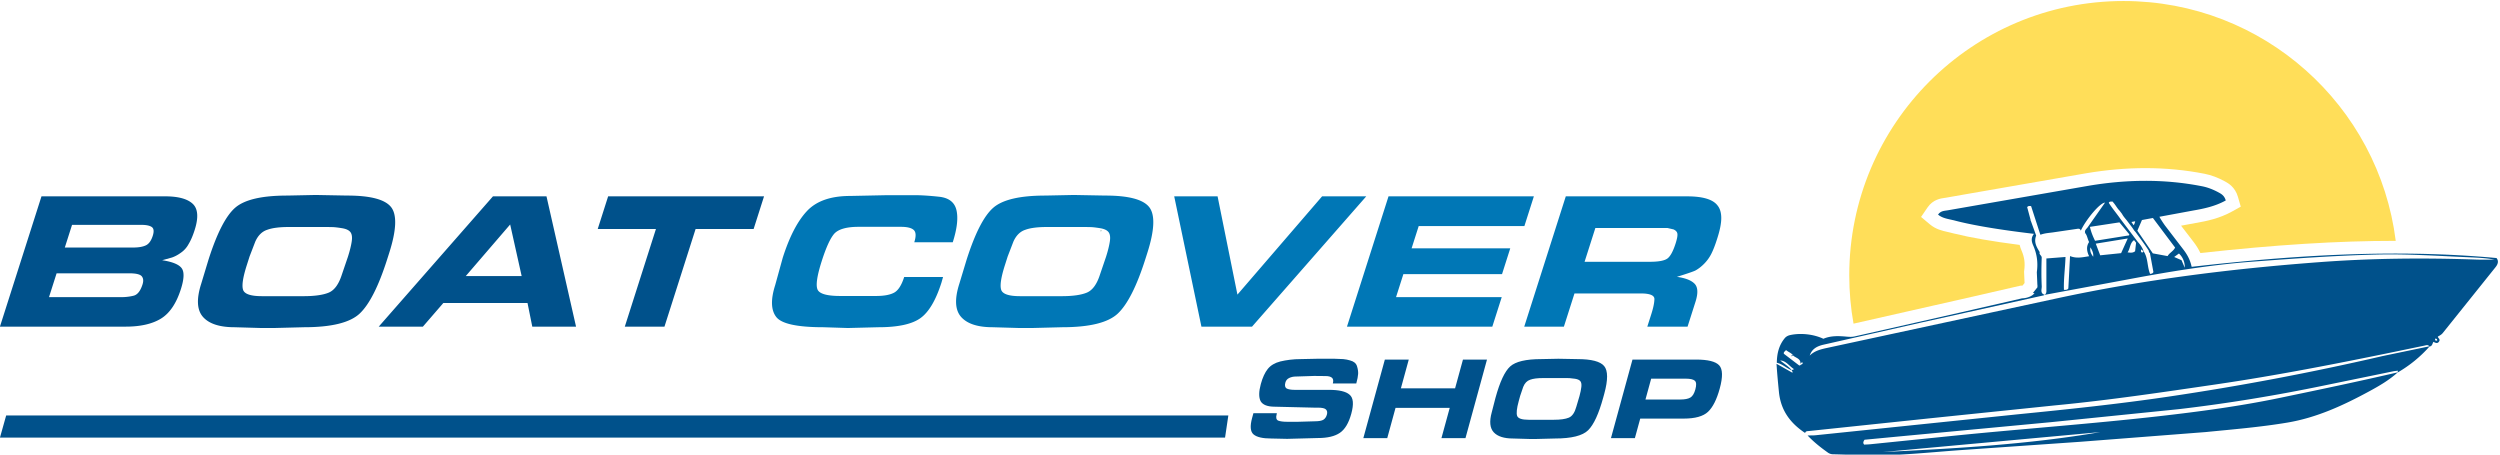 <?xml version="1.0" encoding="UTF-8"?>
<svg xmlns="http://www.w3.org/2000/svg" xmlns:v="https://vecta.io/nano" width="882.493" height="160.483" viewBox="0 0 233.493 42.461">
  <g transform="matrix(.217 0 0 -.217 -8.24 115.964)">
    <path d="M99.313 411.966c.482 1.514.367 2.692-.345 3.532s-2.498 1.262-5.357 1.262h-31.28l-3.271-10.258h31.027c1.961 0 3.766.21 5.413.63s2.918 2.032 3.812 4.835m4.406 20.938c.607 1.904.464 3.166-.433 3.784s-2.411.924-4.54.924H68.98l-3.11-9.753H95.3c2.298 0 4.105.308 5.425.924s2.315 1.99 2.995 4.122m5.332 16.984c5.605 0 9.554-1.065 11.847-3.195s2.58-5.885.864-11.267c-.804-2.522-1.673-4.539-2.604-6.053a10.62 10.62 0 0 0-3.503-3.868c-1.166-.842-2.379-1.485-3.644-1.934l-4.244-1.177c4.381-.672 7.173-1.808 8.373-3.406s1.095-4.611-.317-9.039c-1.967-6.167-4.83-10.398-8.59-12.696s-8.835-3.447-15.226-3.447H37.942l17.885 56.083zm41.649-42.969h9.165 8.745c4.763 0 8.373.507 10.826 1.521s4.346 3.608 5.677 7.781l2.595 7.611c.808 2.536 1.356 4.735 1.641 6.596s.1 3.212-.555 4.058-1.863 1.41-3.622 1.693-3.071.436-3.931.465l-2.046.042h-16.984c-3.981 0-7.051-.397-9.208-1.191-2.254-.738-3.973-2.439-5.159-5.102l-2.455-6.379-.488-1.53-.732-2.296c-1.645-5.159-2.174-8.661-1.584-10.503s3.295-2.765 8.115-2.765m23.139 43.557l13.541-.254c9.975 0 16.277-1.648 18.897-4.946s2.352-9.893-.802-19.784l-.856-2.683c-3.707-11.625-7.647-19.408-11.817-23.349s-12.172-5.909-23.999-5.909l-12.972-.336h-5.381l-11.496.336c-6.447 0-10.98 1.473-13.6 4.421s-2.883 7.705-.788 14.272l3.135 10.359c3.634 11.396 7.452 18.848 11.46 22.356s11.501 5.263 22.488 5.263zm64.606-34.897h24.049l-4.946 22.198zm-18.463-21.778h-19.004l49.165 56.084h23.039l12.722-56.084H267.07l-2.053 10.175h-36.24zm86.906 0l13.407 42.041h-25.057l4.478 14.042h67.1l-4.478-14.042h-24.973l-13.407-42.041z" fill="#00518b"></path>
    <path d="M443.17 412.732c-2.439-7.65-5.484-12.759-9.133-15.327s-9.652-3.852-18.004-3.852l-13.14-.336-10.488.336c-11.266 0-18.043 1.468-20.329 4.407s-2.438 7.515-.457 13.727l3.243 11.755c2.909 9.123 6.397 15.84 10.462 20.15s10.245 6.464 18.542 6.464l16.083.336h6.305 5.213c2.97 0 6.542-.227 10.715-.678s6.656-2.374 7.452-5.766.267-7.998-1.59-13.82H431.48c.826 2.589.753 4.342-.214 5.262s-2.827 1.381-5.573 1.381H420.9h-4.708-8.66c-5.102 0-8.575-.961-10.421-2.884-1.734-1.922-3.565-5.907-5.495-11.956-1.947-6.108-2.555-10.121-1.822-12.043s4.013-2.883 9.843-2.883h6.643 8.745c3.419 0 6.008.476 7.772 1.429s3.205 3.196 4.331 6.728h16.732zm33.823-5.811h9.165 8.745c4.764 0 8.374.507 10.828 1.521s4.346 3.608 5.677 7.781l2.595 7.611c.808 2.536 1.354 4.735 1.641 6.596s.099 3.212-.555 4.058-1.864 1.41-3.623 1.693-3.071.436-3.929.465l-2.047.042h-16.986c-3.979 0-7.05-.397-9.208-1.191-2.254-.738-3.972-2.439-5.157-5.102l-2.456-6.379-.488-1.53-.732-2.296c-1.645-5.159-2.172-8.661-1.584-10.503s3.295-2.765 8.115-2.765m23.139 43.557l13.541-.254c9.977 0 16.277-1.648 18.897-4.946s2.352-9.893-.802-19.784l-.856-2.683c-3.707-11.625-7.647-19.408-11.817-23.349s-12.171-5.909-23.998-5.909l-12.971-.336h-5.382l-11.497.336c-6.447 0-10.98 1.473-13.598 4.421s-2.883 7.705-.788 14.272l3.135 10.359c3.634 11.396 7.452 18.848 11.459 22.356s11.502 5.263 22.49 5.263zm54.935-56.675l-11.713 56.084h18.667l8.542-42.294 36.442 42.294h19.002l-49.163-56.084zm143.083 56.084l-4.076-12.781h-45.489l-3.057-9.585h42.461l-3.539-11.099H641.99l-3.164-9.923h45.489l-4.049-12.696h-62.558l17.885 56.084zm49.828-28.167c3.867 0 6.431.481 7.692 1.444s2.424 3.119 3.492 6.467c.615 1.928.87 3.303.768 4.126s-.669 1.459-1.702 1.913l-2.584.596h-2.607-1.346-27.075l-4.639-14.546h25.815zm16.129 28.167c6.782 0 11.153-1.321 13.116-3.961 1.043-1.292 1.572-3.063 1.586-5.309s-.53-5.086-1.623-8.514l-.296-.927c-.753-2.359-1.52-4.326-2.302-5.9a17.04 17.04 0 0 0-3.052-4.299c-1.254-1.294-2.557-2.304-3.911-3.034-.93-.449-3.57-1.35-7.922-2.698 3.649-.504 6.193-1.493 7.627-2.972s1.564-4.062.389-7.748l-3.419-10.721h-17.322l1.706 5.35c.853 2.674 1.304 4.834 1.352 6.478s-1.919 2.466-5.899 2.466h-28.504l-4.558-14.294h-17.068l17.885 56.084z" fill="#0077b6"></path>
    <path d="M33.151 27.609L29.59 14.931h700.25l1.879 12.678zm726.165.552c-.492-1.795-.205-2.963.862-3.501 1.228-.45 2.899-.674 5.014-.674h6.479l9.254.27c2.519 0 4.246.312 5.182.935s1.588 1.602 1.953 2.936c.329 1.203.153 2.16-.526 2.872s-2.257 1.068-4.725 1.068h-2.222l-22.344.538c-4.175 0-6.871 1.055-8.088 3.166-1.105 2.199-1.059 5.476.134 9.832 1.008 3.68 2.331 6.541 3.968 8.584s4.025 3.469 7.164 4.276c1.682.405 3.51.73 5.486.977s4.064.37 6.263.37l9.551.203h9.562l5.095-.204c1.421-.137 2.711-.387 3.869-.749 2.141-.543 3.469-1.632 3.988-3.262s.74-3.117.666-4.454-.429-3.162-1.062-5.472H791.44c.417 1.525.255 2.614-.486 3.265s-1.944.977-3.605.977l-6.581.067-10.53-.337c-1.302 0-2.529-.264-3.685-.795s-1.904-1.418-2.245-2.663c-.454-1.66-.203-2.791.755-3.39.475-.232 1.086-.416 1.835-.553s1.637-.208 2.67-.208h1.414 9.159 9.023c5.834 0 9.781-.921 11.836-2.761 2.168-1.751 2.496-5.386.984-10.908-1.451-5.298-3.626-8.935-6.523-10.909s-7.064-2.963-12.495-2.963l-17.637-.471-9.103.202c-4.893 0-8.26.78-10.099 2.34s-2.112 4.708-.814 9.444l.738 2.693h13.401zM879.557 59.54l-12.304-44.914h-13.736l4.741 17.306h-30.976l-4.741-17.306h-13.669l12.304 44.914h13.669l-4.501-16.43h30.976l4.501 16.43zm23.838-34.409h7.34 7.003c3.815 0 6.687.406 8.617 1.219s3.35 2.889 4.266 6.23l1.804 6.095c.556 2.031.914 3.793 1.077 5.283s-.037 2.572-.591 3.249-1.544 1.129-2.963 1.356l-3.164.373-1.64.033h-13.603c-3.187 0-5.631-.318-7.332-.953-1.778-.592-3.093-1.954-3.946-4.087l-1.737-5.108-.336-1.226-.504-1.839c-1.131-4.131-1.427-6.936-.89-8.411s2.738-2.214 6.599-2.214m16.962 34.882l10.854-.203c7.99 0 13.095-1.319 15.311-3.961s2.241-7.923.071-15.844l-.589-2.149c-2.55-9.31-5.425-15.543-8.623-18.699s-9.535-4.732-19.006-4.732l-10.376-.269h-4.31l-9.22.269c-5.163 0-8.846 1.18-11.049 3.541s-2.586 6.17-1.145 11.43l2.138 8.295c2.5 9.126 5.29 15.094 8.372 17.904s9.021 4.215 17.821 4.215zm78.3-17.509c.676 2.469.586 4.108-.271 4.916s-2.63 1.213-5.324 1.213H973.4l-3.265-11.92H990c2.603 0 4.533.371 5.792 1.111s2.213 2.3 2.865 4.68m.425 17.037c6.732 0 11.125-1.089 13.178-3.266s2.162-6.611.33-13.299c-1.722-6.285-3.958-10.718-6.707-13.3s-7.38-3.871-13.889-3.871h-3.501-21.346l-3.062-11.178h-13.67l12.303 44.914z" transform="matrix(.753 0 0 .753 15.67 334.802)" fill="#00518b"></path>
    <path d="M1069.099 430.737h-.156c-24.695 0-51.46-1.671-83.918-5.248-.789 1.695-1.812 3.342-3.093 4.983l-5.225 6.787 6.224 1.148c4.811.82 10.348 1.976 15.667 4.928l3.803 2.116-1.202 4.178c-1.227 4.295-4.272 5.959-5.568 6.67-3.023 1.648-5.896 2.725-8.779 3.296-8.239 1.624-16.807 2.444-25.461 2.444-8.27 0-16.893-.75-25.624-2.234l-51.827-9.021-8.536-1.499c-.164-.032-.336-.047-.507-.07-1.617-.219-4.967-.68-7.303-4.1l-2.788-4.092 3.796-3.187c2.561-2.148 5.428-2.781 7.521-3.249l1.179-.274 1.921-.484.016.008c6.873-1.718 16.261-3.342 27.999-4.85.18-.797.453-1.617.82-2.444 1.219-2.781 1.57-5.42 1.141-8.56l-.063-.484.211-4.92-.882-1.094c-.094-.008-.188-.016-.289-.016l-.57-.016-27.07-6.209-11.105-2.507-33.7-7.638c-1.211 6.748-1.835 13.699-1.835 20.798 0 65.205 52.858 118.063 118.063 118.063 60.184 0 109.847-45.024 117.142-103.224" fill="#ffde59"></path>
    <path d="M1103.749 422.676c-22.463.79-44.916.582-67.325-1.096-37.957-2.836-75.675-7.516-112.925-15.552l-98.681-21.275c-2.828-.611-5.757-1.208-7.934-3.409.917 2.944 3.254 4.102 6.038 4.728l41.415 9.389 53.266 11.813c.126.029.243.131.359.208l35.683 6.62c17.846 3.37 35.745 6.323 53.887 7.681 17.86 1.338 35.726 2.638 53.645 3.06 13.244.316 26.449-.625 39.664-1.188 3.612-.155 7.221-.316 10.829-.994-2.643 0-5.286-.082-7.919.014m-17.73-34.067c.708.112.883-.189.956-.694-.601-.31-.946-.218-.956.694m-171.681 44.397l-2.303 6.367c.005-.005.009-.014.014-.019l-1.581 5.902c.437.504.887.572 1.697.417l3.957-12.25c.082.005.165.01.252.005 1.707.602 3.365.704 5.005.921l10.261 1.503c.81.122 1.595.33 1.901-.737 2.284 4.854 8.263 12.031 10.431 12.07l-7.434-10.582c-.509-.742-1.518-1.328-1.096-2.502l-.009.005-.039.019-.33-.034.02-.02c.111.01.218.024.33.029.917-1.067.994-2.502 1.712-3.87-1.246-1.833-1.086-3.85.005-6.11-2.803-.442-5.412-1.096-8.21.072l-.732-13.942c-.364-.568-.975-.655-1.896-.606-.175 4.655.528 9.262.674 14.15l-8.23-.64.005-13.045c0-.946.189-1.93-.732-2.594-2.091.616-1.213 2.458-1.271 3.666-.199 4.088-.165 8.191-.014 12.284.038 1.042-1.315 1.358-.844 2.391-1.3 2.154-2.662 4.292-1.542 7.148m-2.332 6.392l-.577.498c.211-.101.407-.257.581-.494m44.455-8.37l.873-1.092-.422-3.676c-.946-.766-1.896-.655-3.234-.49 1.193 1.712.955 4.04 2.783 5.257m-2.711.732l-2.856-6.319-9.001-.931-1.905 5.019 13.762 2.231m-14.873-7.875c-.946 1.324-1.523 2.376-1.159 4.054.694-1.343 1.343-2.371 1.159-4.054m-1.411 12.87l12.706 1.935 4.253-5.16c-.024-.136-.058-.277-.126-.441l-14.626-2.333c-.97 1.978-1.712 3.802-2.206 5.998m21.958-9.665l1.086-.796-.461-.64c-.844.247-.49.733-.625 1.436m-12.318 20.615c1.265-1.222 1.93-2.784 3.074-3.918l1.096-1.445c.543-1.023 1.3-1.891 2.037-2.774l2.376-3.142c.427-.621.8-1.285 1.348-1.809 2.182-2.938 4.709-6.406 5.752-8.118.068-.374.048-.79.489-.965l1.518-8.234c-.368-.713-.863-.655-1.426-.81-1.334 3.196-.805 6.867-2.808 9.767-.243.781-.596 1.494-1.023 2.158s-.931 1.28-1.47 1.867l-1.843 2.439a13.26 13.26 0 0 1-.674.897l-4.864 6.445h-.005c-1.639 2.381-3.555 4.573-5.097 7.036.364.771 1.057.408 1.518.606m9.844-8.54c-.112-.65-.31-1.217-.66-1.702l-.956 1.401zm2.919.539l4.714.873 9.553-12.73c-.737-1.576-2.386-2.202-3.235-3.671l-6.357 1.174-6.653 9.762 1.978 4.592m18.418-20.542l-1.392 3.254-3.167 1.377 2.061 1.499a7.9 7.9 0 0 0 2.498-6.13m91.611-45.037c-16.784-3.909-33.651-7.434-50.527-10.945-17.327-3.608-34.824-5.955-52.389-7.944-29.198-3.303-58.514-5.398-87.751-8.346l-36.134-3.685c-.95-.097-1.91-.116-2.788-.17-.635.756-.349 1.309.145 2.095l14.282 1.363 66.064 6.213 54.93 5.591c21.081 2.464 42.02 5.921 62.81 10.237l29.388 6.037c.679.141 1.372.194 2.105.291l-.136-.737m-221.572-34.29l93.638 8.588c-30.983-5.315-62.301-7.061-93.638-8.588m-35.275 37.617c-.199-.325-.572-.456-.815-.272l-6.498 4.956c-.18.926.592.979.912 1.615 1.048-.897 2.299-1.246 3.075-2.298h-.005l-.058-.005-.475.194-.189-.631-.068-.053.752.47c1.169-1.154 3.511-1.319 3.157-3.758.18.422.388.81.975.694.141-.664-.325-.776-.762-.912m-3.928-2.371c-1.421 1.668-3.307 2.783-4.966 4.175 2.619-.145 3.841-2.415 5.97-3.749l-1.004-.426m303.334 48.257c-43.994 4.044-87.542 1.178-131.212-3.787-.562 2.837-1.876 5.296-3.632 7.546l-7.807 10.199c-.592.79-2.066 3.026-2.425 3.802l14.315 2.648.005.005c4.898.829 9.753 1.877 14.233 4.369-.562 1.964-1.726 2.711-2.934 3.37-2.274 1.242-4.655 2.226-7.211 2.73-16.357 3.22-32.749 2.963-49.111.184l-60.312-10.509c-1.436-.257-3.099-.174-4.253-1.867 1.916-1.607 4.295-1.84 6.527-2.407.011.006.024.01.036.016 5.708-1.556 16.112-3.698 34.716-5.891-1.416-1.765-1.028-3.405-.325-5.009 1.551-3.535 2.139-7.192 1.551-11.493l.228-5.349c.049-.17.063-.354.024-.558l.024-.577-1.983-2.473c.223-.039.451-.049.698-.034-.844-1.309-3.245-2.221-5.339-2.26l-26.532-6.086-45.493-10.3c-1.203-.272-2.313-.204-3.535-.097-3.346.301-6.745.46-9.956-.927-4.219 1.989-9.84 2.6-14.379 1.576-.902-.204-1.707-.655-2.26-1.329-2.521-3.055-3.356-6.663-3.404-10.577 2.488-.529 4.195-2.381 6.421-3.225.097-.344.524-.591.262-1.023l.151-.024c-.029-.01-.058-.02-.087-.034l-6.876 3.879c.276-4.331.65-8.215 1.038-12.114.79-7.987 4.907-13.453 11.275-17.677.238.883 1.033.776 1.697.849l51.526 5.417 54.183 5.601c23.229 2.206 46.293 5.659 69.362 9.039 26.022 3.812 51.831 8.87 77.586 14.17l12.308 2.556c.664.136 1.44.49 1.974-.335l-20.12-4.194c-30.518-7.08-61.283-12.895-92.261-17.477-21.483-3.176-43.092-5.437-64.711-7.58l-86.742-8.986c-1.232-.155-2.492-.092-3.744-.126 2.643-2.803 5.654-5.184 8.787-7.405a3.86 3.86 0 0 1 2.032-.674c8.22-.18 16.459-.65 24.664-.345 10.237.374 20.446 1.421 30.668 2.144l51.196 3.559 54.062 4.195c11.726 1.163 23.481 2.124 35.105 4.073 12.648 2.119 24.15 7.444 35.309 13.506 4.258 2.308 8.477 4.762 12.114 8.05 0-.005-.005-.014-.005-.02 5.179 3.002 9.767 6.726 13.739 11.207 1.198.102 1.227 1.271 1.692 2.022.994-.543 1.882-.892 2.498.266.514.883-.509 1.261-.596 1.983.766.437 1.537.805 2.119 1.533l22.729 28.359c1.019 1.271 1.44 2.667.393 3.914" fill="#00518b"></path>
    <path d="M512.033 435.121c-.441.084-.516 0-.234-.309l.478.459c-.085-.075-.169-.169-.244-.15" fill="#0a583e"></path>
  </g>
</svg>
